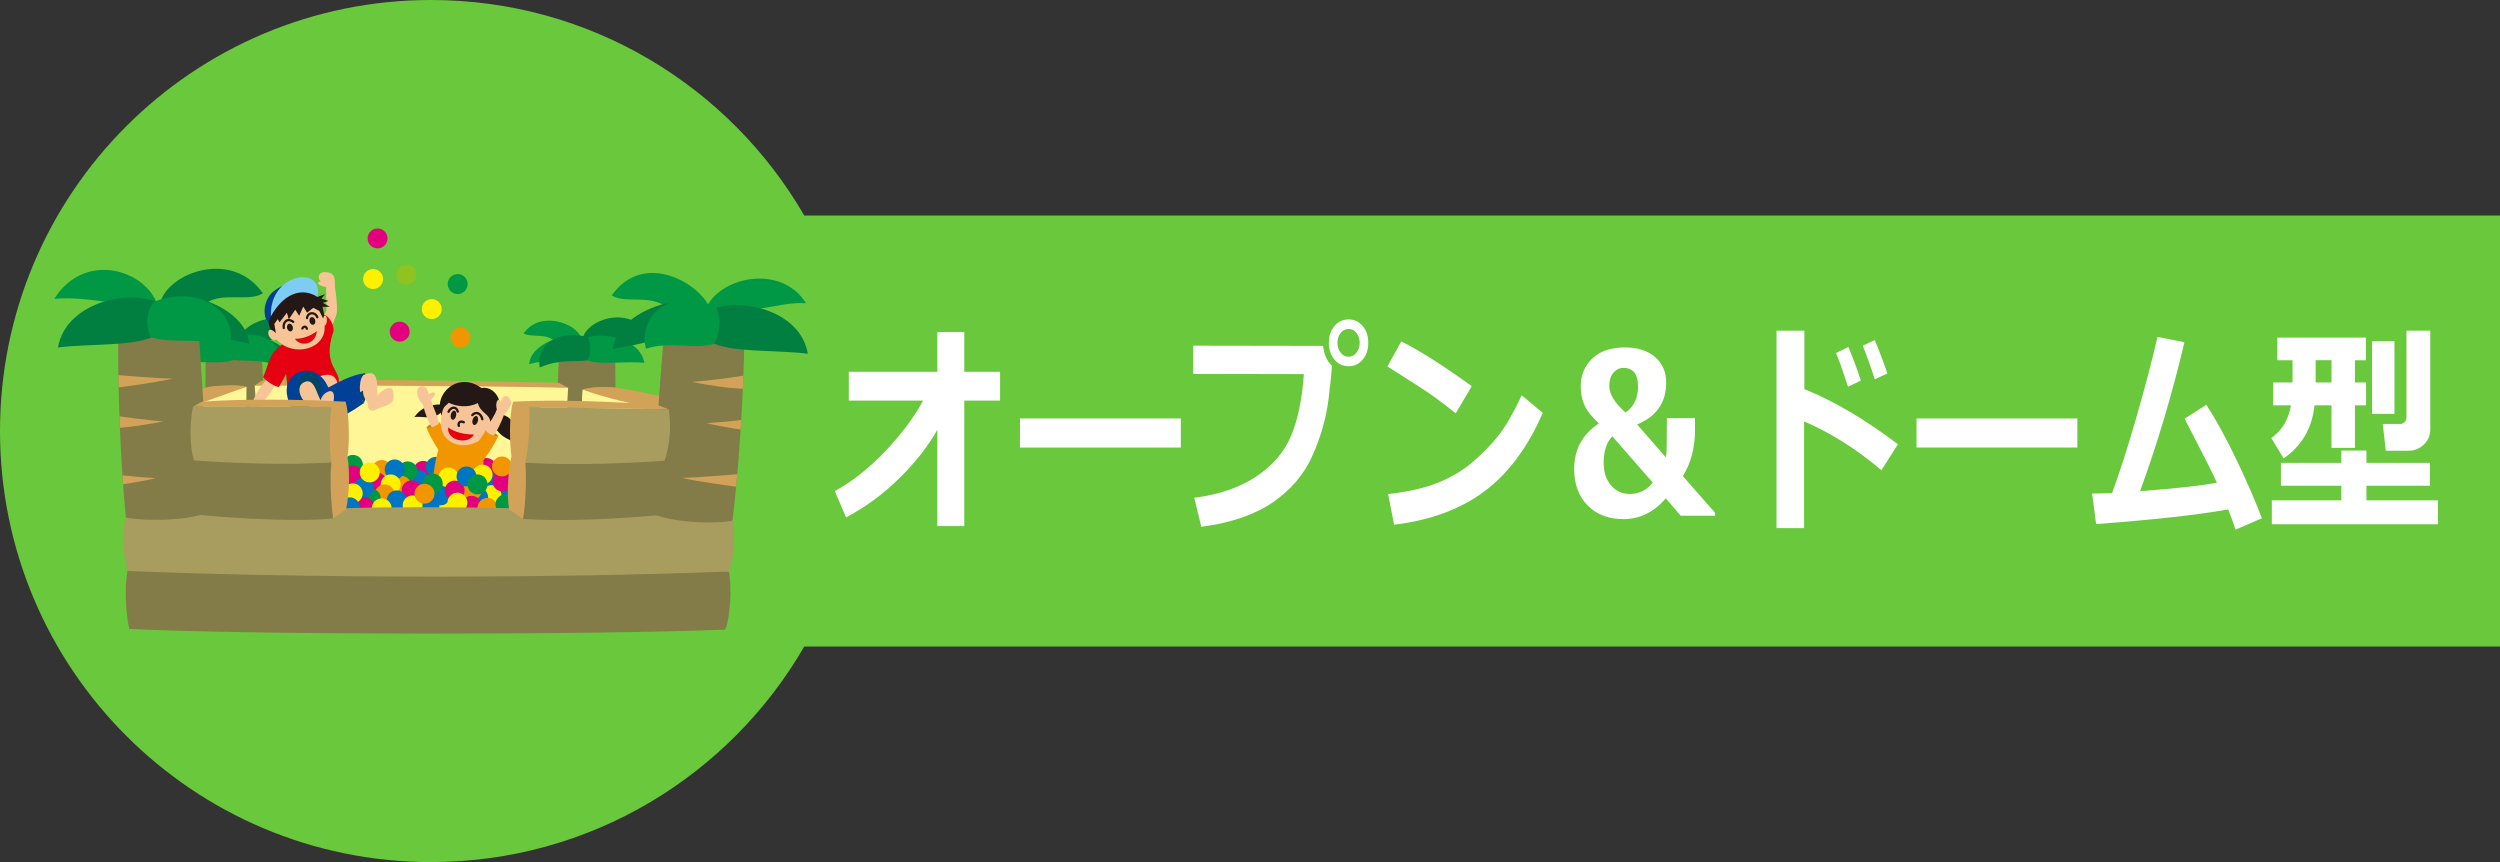 <?xml version="1.0" encoding="utf-8"?>
<!-- Generator: Adobe Illustrator 16.2.0, SVG Export Plug-In . SVG Version: 6.00 Build 0)  -->
<!DOCTYPE svg PUBLIC "-//W3C//DTD SVG 1.1//EN" "http://www.w3.org/Graphics/SVG/1.1/DTD/svg11.dtd">
<svg version="1.1" id="tab_opendome_02" xmlns="http://www.w3.org/2000/svg" xmlns:xlink="http://www.w3.org/1999/xlink" x="0px"
	 y="0px" width="290px" height="100px" viewBox="0 0 290 100" enable-background="new 0 0 290 100" xml:space="preserve">
<rect x="0" y="0" width="290" height="100" fill="#333333" stroke="none"/>
<g>
	<g>
		<path fill="#69C83C" d="M290,25H93.294C84.648,10.06,68.504,0,50,0C22.387,0,0,22.386,0,50s22.387,50,50,50
			c18.504,0,34.648-10.06,43.294-25H290V25z"/>
		<g>
			<path fill="#837B48" d="M84.559,66.294c0.328,1.679,0.18,5.239-0.426,6.74C68.186,73.666,29.736,73.666,15,72.955
				c-0.346-1.422-0.607-4.563-0.215-6.719L84.559,66.294z"/>
			<path fill="#837B48" d="M71.352,41.165c0.104,4.173-0.025,10.164-0.412,14.706c-1.396,0.351-4.715,0.322-6.348-0.271
				c-0.184-3.564,0.064-10.411,0.262-14.596L71.352,41.165z"/>
			<path fill="#007F41" d="M67.613,39.139c0.748-2.342,5.969-3.791,7.781,0.074C73.27,38.489,70.777,40.279,67.613,39.139z"/>
			<path fill="#009844" d="M67.396,39.139c-0.67-1.73-4.797-3.111-6.658-0.472c0.855,0.554,2.662-0.12,3.67,0.997L67.396,39.139z"/>
			<path fill="#009844" d="M65.158,39.127c-1.531,0.285-3.65,1.406-3.771,3.104c0.748-0.207,2.156-0.377,2.779-0.66L65.158,39.127z"
				/>
			<path fill="#009844" d="M68.223,39.115c1.906-0.58,6.023,0.162,6.521,2.979c-1.99-0.251-5.23,0.289-6.598-0.293L68.223,39.115z"
				/>
			<path fill="#007F41" d="M68.146,41.801c-1.789,0.219-3.193-0.168-5.535,0.823c-0.486-2.494,2.027-4.495,5.611-3.509
				C68.527,39.949,68.625,41.035,68.146,41.801z"/>
			<path fill="#837B48" d="M23.871,41.117c-0.102,4.169,0.029,10.16,0.414,14.703c1.396,0.354,4.717,0.325,6.348-0.269
				c0.18-3.565-0.066-10.415-0.266-14.597L23.871,41.117z"/>
			<path fill="#007F41" d="M27.826,39.094c0.754-1.937,5.355-3.478,7.426-0.535c-0.955,0.625-2.967-0.131-4.086,1.113L27.826,39.094
				z"/>
			<path fill="#007F41" d="M30.066,39.071c1.533,0.291,3.646,1.411,3.77,3.108c-0.744-0.203-2.154-0.371-2.775-0.66L30.066,39.071z"
				/>
			<path fill="#009844" d="M27.004,39.067c-1.908-0.584-6.023,0.153-6.525,2.977c1.992-0.249,5.232,0.287,6.6-0.295
				c1.791,0.222,3.193-0.165,5.539,0.827C33.102,40.082,30.586,38.078,27.004,39.067z"/>
			<path fill="#D2A258" d="M64.809,44.404c-8.768-0.195-26.559-0.518-34.424-0.257l-0.84,0.578l36.359,0.259L64.809,44.404z"/>
			<path fill="#FFF697" d="M65.904,44.984l-0.58,10.248c-8.508-0.065-27.533-0.189-35.064-0.255l-0.715-10.252
				C39.605,44.726,54.492,44.726,65.904,44.984z"/>
			<g>
				<path fill="#F7C498" d="M36.748,43.476c0.84-0.161,2.061-0.953,2.635,1.079l-1.4,0.82L36.748,43.476z"/>
				<path fill="#004567" d="M42.219,46.76c0.326-0.804,0.625-2.969,0.094-3.468l-1.578,1.005L42.219,46.76z"/>
				<path fill="#F7C498" d="M41.494,44.275l0.635-0.758c2.09-1.039,1.479,1.641,1.705,2.636c0.174,0.759-0.809,1.427-1.045,0.861
					c-0.285-0.676-0.701-0.846-0.68-1.707l-0.461,0.259L41.494,44.275z"/>
				<path fill="#F7C498" d="M37.777,39.062c0,0,1.266-2.04,1.307-2.959c0.043-0.921-0.127-2.177-0.246-2.885
					c-0.121-0.7-1-0.494-1.006,0.218c-0.006,0.715,0.053,2.594,0.053,2.594l-1.188,2.085L37.777,39.062z"/>
				<path fill="#F7C498" d="M30.988,43.97c-0.93,0.927-1.576,2.243-1.854,3.126c-0.277,0.876,0.594,0.662,0.904,0.182
					c0.463-0.718,1.389-1.597,1.943-2.751L30.988,43.97z"/>
				<path fill="#F7C498" d="M29.092,47.021c-0.508,0.406-1.01,1.181-0.738,1.631c0.23,0.381,0.684,0.293,1.066-0.337
					c0.281,0.129,0.637-0.262,0.512-1.041C29.828,46.644,29.389,46.785,29.092,47.021z"/>
				<path fill="#E50012" d="M30.527,43.753c0.33,0.421,1.238,1.046,1.828,1.144c0.289-0.535,0.834-1.515,0.834-1.515
					c0.08,0.953,0.273,2.607,0.273,2.607s5.369-4.772,5.754-1.174c0.645-1.916-1.988-2.09-0.535-6.408
					c0.135-0.761-0.742-2.196-1.393-1.848c-0.559,0.64-1.508,1.665-1.508,1.665l-2.656,1.471
					C31.096,40.961,31.328,41.896,30.527,43.753z"/>
				<path fill="#231815" d="M31.145,37.431c0,0,0.141,0.812,0.633,1.394c2.133,0.465,5.637-0.547,5.805-1.314
					c0.166-0.77-0.178-1.913-0.178-1.913l0.84-0.021l-0.813-0.444l0.668-0.228l-0.811-0.255l0.428-0.53l-0.896,0.324l-0.73-1.18
					l-2.988,0.995L31,36.359L31.145,37.431z"/>
				<path fill="#F7C498" d="M37.482,36.946l-0.443-0.88l-0.701-0.36l-0.717,0.566l-0.443-0.708l-0.473,1.066l-0.451-0.707
					l-0.758,1.12l-0.215-0.771l-0.852,1.12l-0.207-0.379l-0.404,0.566l0.184,1.072c-1.24-1.317-1.145,1.064,0.102,0.75
					c1.924,2.137,5.779,1.08,5.549-1.605C38.217,37.383,37.756,35.928,37.482,36.946z"/>
				<path fill="#231815" d="M33.936,37.833c0.092,0.226,0.031,0.489-0.137,0.581c-0.164,0.089-0.375-0.028-0.469-0.258
					c-0.09-0.229-0.033-0.488,0.135-0.578C33.631,37.486,33.844,37.602,33.936,37.833z"/>
				<path fill="#231815" d="M36.539,37.065c0.094,0.233,0.031,0.493-0.133,0.583c-0.166,0.091-0.377-0.026-0.471-0.252
					c-0.09-0.233-0.033-0.494,0.137-0.584C36.238,36.725,36.449,36.836,36.539,37.065z"/>
				<path fill="#004097" d="M31.738,33.796c2.004-1.567,4.02-1.019,5.082,0.647c-1.4-1.433-4.191-0.686-5.391,2.231
					c-0.107,0.257-0.24,0.593-0.285,0.756C30.361,36.645,30.615,34.678,31.738,33.796z"/>
				<path fill="#7DCCF3" d="M36.82,34.443c0.824-3.75-5.604-2.824-5.391,2.231C33.057,33.796,35.205,33.396,36.82,34.443z"/>
				<path fill="none" stroke="#231815" stroke-width="0.266" stroke-linecap="round" d="M35.594,38.131
					c-0.041-0.25-0.338-0.357-0.523-0.026"/>
				<path fill="none" stroke="#231815" stroke-width="0.266" stroke-linecap="round" d="M35.615,36.895
					c0.07-0.67,0.918-0.79,1.193-0.094"/>
				<path fill="none" stroke="#231815" stroke-width="0.266" stroke-linecap="round" d="M34.012,37.335
					c-0.693-0.534-1.223,0.069-1.092,0.714"/>
				<path fill="#F7C498" d="M38.838,33.218c0.045-1.055-0.035-1.567-1.039-1.651c-0.869-0.073-1.053,0.698-0.582,1.058
					c-0.678,0.127-0.223,0.616,0.742,0.672L38.838,33.218z"/>
				<path fill="#004097" d="M33.303,45.85c-0.529-2.873,3.4-4.227,4.779-0.893c1.117-0.612,2.76-1.491,4.23-1.665
					c-0.676,0.532-0.807,2.389-0.094,3.468c-2.811,1.899-3.984,2.483-5.889,1.997C34.875,48.879,33.668,47.85,33.303,45.85z"/>
				<path fill="#004567" d="M35.904,43.246c1.588,0.038,1.955,3.352-0.055,3.507C34.5,46.863,33.879,43.188,35.904,43.246z"/>
				<path fill="#F7C498" d="M38.111,45.411c-0.516,0.193-0.822,0.593-0.906,1.025c-0.502-0.794-0.73-2.532-1.807-2.149
					c-0.854,0.307-0.797,1.198-0.355,1.941c0.348,0.576,1.668,1.531,2.242,2.222c0.184,0.225,0.387,0.303,0.637,0.274
					c0.773-0.1,0.324-1.128,0.57-1.612C38.848,46.416,38.91,45.114,38.111,45.411z"/>
				<path fill="#F7C498" d="M43.834,45.809c0.789-0.832,1.602-1.043,1.744-0.491c0.355,1.378-0.398,1.629-1.166,1.868
					c-0.771,0.237-1.242,0.7-1.576,0.277C42.264,46.733,43.355,46.314,43.834,45.809z"/>
				<path fill="#E50012" d="M36.74,38.407c-0.619,0.513-1.566,0.919-2.539,0.89C34.973,40.365,36.689,39.839,36.74,38.407z"/>
			</g>
			<g>
				<path fill="#0075C1" d="M55.494,55.604c0,0.638,0.516,1.156,1.154,1.156s1.158-0.519,1.158-1.156
					c0-0.643-0.52-1.158-1.158-1.158S55.494,54.961,55.494,55.604z"/>
				<path fill="#0075C1" d="M57.646,57.005c0,0.64,0.523,1.16,1.16,1.16c0.639,0,1.158-0.521,1.158-1.16
					c0-0.636-0.52-1.154-1.158-1.154C58.17,55.851,57.646,56.369,57.646,57.005z"/>
				<path fill="#FFF000" d="M55.854,57.438c0,0.639,0.521,1.154,1.156,1.154c0.637,0,1.16-0.516,1.16-1.154
					c0-0.642-0.523-1.158-1.16-1.158C56.375,56.279,55.854,56.796,55.854,57.438z"/>
				<path fill="#0075C1" d="M54.311,57.697c0,0.642,0.52,1.156,1.154,1.156c0.645,0,1.158-0.515,1.158-1.156
					c0-0.635-0.514-1.159-1.158-1.159C54.83,56.538,54.311,57.063,54.311,57.697z"/>
				<path fill="#FFF000" d="M50.289,58.805c0,0.637,0.521,1.157,1.154,1.157c0.645,0,1.162-0.521,1.162-1.157
					c0-0.64-0.518-1.16-1.162-1.16C50.811,57.645,50.289,58.165,50.289,58.805z"/>
				<path fill="#FFF000" d="M52.682,56.919c0,0.641,0.518,1.157,1.154,1.157c0.643,0,1.158-0.517,1.158-1.157
					c0-0.64-0.516-1.158-1.158-1.158C53.199,55.761,52.682,56.279,52.682,56.919z"/>
				<path fill="#F29600" d="M43.137,54.522c0,0.641,0.516,1.157,1.156,1.157c0.645,0,1.16-0.517,1.16-1.157
					c0-0.642-0.516-1.156-1.16-1.156C43.652,53.366,43.137,53.881,43.137,54.522z"/>
				<path fill="#E3007F" d="M47.934,54.625c0,0.64,0.518,1.158,1.158,1.158c0.645,0,1.158-0.519,1.158-1.158
					c0-0.639-0.514-1.159-1.158-1.159C48.451,53.466,47.934,53.986,47.934,54.625z"/>
				<path fill="#E3007F" d="M55.254,54.285c0,0.641,0.518,1.156,1.156,1.156c0.641,0,1.16-0.516,1.16-1.156
					c0-0.642-0.52-1.158-1.16-1.158C55.771,53.127,55.254,53.644,55.254,54.285z"/>
				<circle fill="#0075C1" cx="48.559" cy="55.686" r="1.158"/>
				<path fill="#E3007F" d="M42.541,55.96c0,0.636,0.516,1.154,1.158,1.154c0.637,0,1.154-0.519,1.154-1.154
					c0-0.642-0.518-1.158-1.154-1.158C43.057,54.802,42.541,55.318,42.541,55.96z"/>
				<path fill="#0075C1" d="M49.395,54.154c0,0.64,0.518,1.154,1.158,1.154c0.639,0,1.158-0.515,1.158-1.154
					c0-0.643-0.52-1.158-1.158-1.158C49.912,52.996,49.395,53.512,49.395,54.154z"/>
				<g>
					<path fill="#231815" d="M51.137,46.927c-0.91-0.04-2.254,0.222-3.066,1.462c1.051-0.189,2.156,0.484,3.207-0.67L51.137,46.927z
						"/>
					<path fill="#231815" d="M57.736,48.012c1.943,0.205,2.012,1.463,2.154,3.357c-1.895-0.725-2.568-1.445-2.756-2.997
						L57.736,48.012z"/>
					<path fill="#F29600" d="M51.971,50.288c-1.178,0.947-1.504,3.273-1.795,5.451c-0.391,2.893,5.729,3.8,5.783,0.827
						c0.027-1.681,0.281-3.857,0.047-5.863L51.971,50.288z"/>
					<path fill="#BE8815" d="M49.467,49.614c0.211-0.362,0.982-0.737,1.535-0.616l-0.328,1.148L49.467,49.614z"/>
					<path fill="#F7C498" d="M51.02,49.352c-0.387-1.525-0.797-2.078-1.027-3.009c0.916-0.838,0.279-1.073-0.252-0.589
						c-0.162-0.703-0.48-1.098-0.975-0.921c-0.5,0.182-0.582,1.156,0.279,2.096c0.326,1.192,0.555,1.813,1.125,2.825L51.02,49.352z"
						/>
					<path fill="#F29600" d="M49.467,49.614c0.326,0.115,1.297-0.205,1.535-0.616c0.264,0.528,1.059,1.675,1.059,1.675l-1.09,1.679
						C50.971,52.352,49.998,50.942,49.467,49.614z"/>
					<path fill="#231815" d="M51.225,48.199c-1.053-2.566,1.982-5.168,4.615-3.188c2.088-0.345,3.256,2.946,0.963,5.116
						L51.225,48.199z"/>
					<path fill="#F7C498" d="M52.051,46.717c-0.379,0.432-0.656,0.346-0.826,1.482c-0.744,3.636,3.324,4.579,5.578,1.928
						c1.551-0.449,0.807-2.451,0.088-1.187c-0.188-1.069-1.117-0.947-1.463-2.188C54.256,47.355,52.928,47.148,52.051,46.717z"/>
					<path fill="#231815" d="M52.914,48.199c-0.049,0.287-0.232,0.512-0.402,0.492c-0.176-0.019-0.273-0.27-0.225-0.559
						c0.049-0.293,0.236-0.51,0.406-0.496C52.867,47.654,52.967,47.907,52.914,48.199z"/>
					<path fill="#231815" d="M55.438,48.833c-0.068,0.287-0.262,0.496-0.436,0.466c-0.172-0.031-0.256-0.285-0.188-0.57
						c0.07-0.291,0.266-0.5,0.438-0.472C55.426,48.288,55.506,48.546,55.438,48.833z"/>
					<path fill="none" stroke="#231815" stroke-width="0.275" stroke-linecap="round" d="M53.225,49.398
						c-0.129-0.353,0.191-0.63,0.57-0.416"/>
					<path fill="none" stroke="#231815" stroke-width="0.273" stroke-linecap="round" d="M54.791,48.154
						c0.289-0.385,0.959-0.366,1.16,0.473"/>
					<path fill="none" stroke="#231815" stroke-width="0.273" stroke-linecap="round" d="M53.098,47.746
						c-0.117-0.588-0.766-0.62-1.066,0.014"/>
					<path fill="#E50012" d="M51.979,49.592c0.779,0.535,1.828,0.814,3.01,0.816C54.273,51.662,51.826,51.094,51.979,49.592z"/>
					<path fill="#BE8815" d="M57.809,50.551c-0.35-0.353-1.029-0.663-1.467-0.615l0.047,1.045L57.809,50.551z"/>
					<path fill="#F7C498" d="M56.254,50.354c0.525-1.482,1.063-1.963,1.379-2.871c-0.289-1.066,0.436-1.517,0.375-0.735
						c0.223-0.689,0.602-1.017,0.984-0.653c0.426,0.398,0.457,1.07-0.488,1.928c-0.426,1.158-0.775,1.844-1.434,2.807L56.254,50.354
						z"/>
					<path fill="#F29600" d="M57.809,50.551c-0.326,0.11-1.248-0.197-1.467-0.615c-0.281,0.523-1.109,1.646-1.109,1.646l0.826,1.82
						C56.059,53.402,57.246,51.863,57.809,50.551z"/>
				</g>
				<circle fill="#0075C1" cx="51.106" cy="57.464" r="1.159"/>
				<path fill="#E3007F" d="M45.205,38.474c0,0.636,0.523,1.156,1.162,1.156c0.637,0,1.156-0.521,1.156-1.156
					c0-0.641-0.52-1.161-1.156-1.161C45.729,37.313,45.205,37.833,45.205,38.474z"/>
				<path fill="#009844" d="M46.129,54.685c0,0.638,0.516,1.16,1.156,1.16s1.158-0.522,1.158-1.16c0-0.641-0.518-1.161-1.158-1.161
					S46.129,54.044,46.129,54.685z"/>
				<circle fill="#009844" cx="40.934" cy="53.927" r="1.16"/>
				<circle fill="#F29600" cx="46.532" cy="56.355" r="1.159"/>
				<path fill="#FFF000" d="M50.867,55.395c0,0.638,0.52,1.156,1.156,1.156c0.641,0,1.162-0.519,1.162-1.156
					c0-0.643-0.521-1.157-1.162-1.157C51.387,54.237,50.867,54.752,50.867,55.395z"/>
				<path fill="#009844" d="M49.037,56.094c0,0.641,0.521,1.156,1.158,1.156c0.641,0,1.162-0.516,1.162-1.156
					c0-0.64-0.521-1.16-1.162-1.16C49.559,54.934,49.037,55.454,49.037,56.094z"/>
				<path fill="#009844" d="M51.932,32.949c0,0.64,0.518,1.16,1.158,1.16c0.637,0,1.154-0.521,1.154-1.16
					c0-0.637-0.518-1.159-1.154-1.159C52.449,31.79,51.932,32.313,51.932,32.949z"/>
				<path fill="#E3007F" d="M51.588,56.903c0,0.644,0.518,1.16,1.156,1.16c0.641,0,1.154-0.517,1.154-1.16
					c0-0.638-0.514-1.152-1.154-1.152C52.105,55.751,51.588,56.266,51.588,56.903z"/>
				<path fill="#E3007F" d="M46.594,56.883c0,0.643,0.518,1.157,1.154,1.157c0.641,0,1.158-0.515,1.158-1.157
					c0-0.638-0.518-1.16-1.158-1.16C47.111,55.723,46.594,56.245,46.594,56.883z"/>
				<circle fill="#E3007F" cx="54.696" cy="58.674" r="1.157"/>
				<circle fill="#0075C1" cx="45.781" cy="54.453" r="1.158"/>
				<circle fill="#FFF000" cx="45.319" cy="56.189" r="1.157"/>
				<path fill="#FFF000" d="M48.926,35.855c0,0.641,0.518,1.154,1.156,1.154c0.641,0,1.16-0.514,1.16-1.154
					c0-0.64-0.52-1.16-1.16-1.16C49.443,34.695,48.926,35.216,48.926,35.855z"/>
				<circle fill="#FFF000" cx="43.277" cy="32.366" r="1.158"/>
				<circle fill="#F29600" cx="44.624" cy="57.348" r="1.157"/>
				<path fill="#009844" d="M41.844,57.811c0,0.638,0.52,1.156,1.156,1.156c0.641,0,1.162-0.519,1.162-1.156
					c0-0.641-0.521-1.16-1.162-1.16C42.363,56.65,41.844,57.17,41.844,57.811z"/>
				<path fill="#E3007F" d="M57.129,55.845c0,0.636,0.516,1.156,1.156,1.156c0.639,0,1.156-0.521,1.156-1.156
					c0-0.642-0.518-1.16-1.156-1.16C57.645,54.685,57.129,55.203,57.129,55.845z"/>
				<circle fill="#E3007F" cx="40.92" cy="55.148" r="1.156"/>
				<path fill="#E3007F" d="M41.105,58.812c0,0.64,0.52,1.158,1.16,1.158c0.637,0,1.154-0.519,1.154-1.158
					c0-0.638-0.518-1.156-1.154-1.156C41.625,57.655,41.105,58.174,41.105,58.812z"/>
				<circle fill="#0075C1" cx="42.192" cy="56.538" r="1.157"/>
				<path fill="#0075C1" d="M44.854,58.044c0,0.638,0.52,1.156,1.16,1.156c0.637,0,1.156-0.519,1.156-1.156
					c0-0.643-0.52-1.161-1.156-1.161C45.373,56.883,44.854,57.401,44.854,58.044z"/>
				<path fill="#0075C1" d="M48.676,58.504c0,0.641,0.516,1.162,1.158,1.162c0.637,0,1.158-0.521,1.158-1.162
					c0-0.636-0.521-1.156-1.158-1.156C49.191,57.348,48.676,57.868,48.676,58.504z"/>
				<circle fill="#FFF000" cx="42.888" cy="54.802" r="1.157"/>
				<path fill="#FFF000" d="M39.764,57.23c0,0.64,0.518,1.158,1.156,1.158c0.637,0,1.156-0.519,1.156-1.158
					c0-0.637-0.52-1.156-1.156-1.156C40.281,56.074,39.764,56.594,39.764,57.23z"/>
				<circle fill="#FFF000" cx="53.062" cy="58.307" r="1.157"/>
				<circle fill="#F29600" cx="56.544" cy="58.917" r="1.157"/>
				<path fill="#F29600" d="M57.07,54.106c0,0.64,0.52,1.158,1.156,1.158c0.643,0,1.16-0.519,1.16-1.158
					c0-0.641-0.518-1.155-1.16-1.155C57.59,52.951,57.07,53.466,57.07,54.106z"/>
				<circle fill="#FFF000" cx="47.865" cy="58.622" r="1.156"/>
				<circle fill="#FFF000" cx="44.278" cy="58.967" r="1.155"/>
				<path fill="#009844" d="M57.473,58.504c0,0.641,0.521,1.162,1.156,1.162c0.645,0,1.16-0.521,1.16-1.162
					c0-0.636-0.516-1.156-1.16-1.156C57.994,57.348,57.473,57.868,57.473,58.504z"/>
				<path fill="#FFF000" d="M54.822,55.059c0,0.641,0.516,1.154,1.156,1.154c0.637,0,1.16-0.514,1.16-1.154
					c0-0.64-0.523-1.16-1.16-1.16C55.338,53.898,54.822,54.419,54.822,55.059z"/>
				<circle fill="#0075C1" cx="54.116" cy="55.265" r="1.155"/>
				<circle fill="#8FC31F" cx="47.14" cy="31.864" r="1.159"/>
				<circle fill="#009844" cx="55.389" cy="56.189" r="1.16"/>
				<circle fill="#0075C1" cx="40.571" cy="58.854" r="1.159"/>
				<path fill="#F29600" d="M48.082,57.27c0,0.641,0.52,1.157,1.16,1.157c0.637,0,1.158-0.517,1.158-1.157
					c0-0.64-0.521-1.156-1.158-1.156C48.602,56.113,48.082,56.63,48.082,57.27z"/>
				<path fill="#F29600" d="M52.252,39.147c0,0.638,0.521,1.158,1.158,1.158c0.639,0,1.158-0.521,1.158-1.158
					s-0.52-1.157-1.158-1.157C52.773,37.99,52.252,38.51,52.252,39.147z"/>
				<path fill="#E3007F" d="M42.641,27.661c0,0.638,0.516,1.152,1.156,1.152c0.639,0,1.156-0.515,1.156-1.152
					c0-0.642-0.518-1.16-1.156-1.16C43.156,26.501,42.641,27.02,42.641,27.661z"/>
			</g>
			<path fill="#A89C5E" d="M84.559,66.294c0.58-1.52,0.773-4.512,0.41-6.167l-4.912-2.709l-21,1.529
				c-5.398-0.132-13.531-0.158-18.912,0l-20.488-1.665l-5.055,2.516c-0.473,2.008-0.34,4.521,0.184,6.438
				C35.885,67.098,64.475,67.089,84.559,66.294z"/>
			<path fill="#D2A258" d="M59.521,46.598c-0.516,1.816-0.385,4.867-0.195,6.318c-0.32,1.509-0.605,4.152-0.27,6.181l1.627,1.104
				L62.682,46.9L59.521,46.598z"/>
			<path fill="#FFF697" d="M67.582,45.178c-0.133,1.29-0.082,2.819,0.061,3.934l8.045-1.729L67.582,45.178z"/>
			<path fill="#D2A258" d="M67.582,45.178c1.029-0.32,2.266-0.311,3.512-0.257c1.691,0.193,4.934,0.871,7.445,1.497l-2.852,0.965
				C73.801,46.9,69.852,46.096,67.582,45.178z"/>
			<g>
				<defs>
					<path id="SVGID_1_" d="M86.34,39.295c-0.068,5.997-0.576,14.594-1.371,21.098c-2.021,0.433-6.789,0.215-9.104-0.725
						c-0.072-5.129,0.652-14.954,1.154-20.953L86.34,39.295z"/>
				</defs>
				<use xlink:href="#SVGID_1_"  overflow="visible" fill="#837B48"/>
				<clipPath id="SVGID_2_">
					<use xlink:href="#SVGID_1_"  overflow="visible"/>
				</clipPath>
				<path clip-path="url(#SVGID_2_)" fill="#D2A258" d="M86.588,43.52c-1.963,0.325-4.578,0.654-6.346,0.783
					c1.504,0.325,4.906,0.854,6.346,0.783C88.023,45.022,86.588,43.52,86.588,43.52z"/>
				<path clip-path="url(#SVGID_2_)" fill="#D2A258" d="M86.127,54.961c-1.697,0.13-5.164,0.459-7.125,0.459
					c2.354,0.524,5.557,0.917,6.861,1.112C87.174,56.726,86.127,54.961,86.127,54.961z"/>
				<path clip-path="url(#SVGID_2_)" fill="#D2A258" d="M86.324,48.686c-1.293,0.165-2.98,0.314-4.383,0.389
					c1.178,0.328,3.795,0.724,4.58,0.854C87.303,50.059,86.324,48.686,86.324,48.686z"/>
			</g>
			<path fill="#837B48" d="M76.16,59.776c-4.193,0.395-10.963,0.747-15.477,0.425c0.285-1.736,0.408-4.644,0.264-6.542l16.148-0.215
				C77.168,55.188,76.945,58.217,76.16,59.776z"/>
			<path fill="#D2A258" d="M77.574,47.482l-1.404-0.531c-4.449-0.34-11.668-0.645-16.648-0.354l1.855,0.646L77.574,47.482z"/>
			<path fill="#A89C5E" d="M77.096,53.444c-4.121,0.299-11.377,0.594-16.148,0.215c0.359-1.734,0.57-4.521,0.43-6.415
				c3.609,0.014,12.434,0.183,16.197,0.238C77.906,49.377,77.672,51.815,77.096,53.444z"/>
			<path fill="#D2A258" d="M28.596,44.865c-1.242-0.331-2.662-0.124-3.822-0.074c-1.691,0.193-3.893,1.107-6.408,1.739l2.852,0.965
				C23.104,47.013,26.326,45.782,28.596,44.865z"/>
			<path fill="#FFF697" d="M28.596,44.865c-0.018,1.15,0,3.068-0.146,4.181l-7.232-1.551L28.596,44.865z"/>
			<path fill="#009844" d="M82.004,35.537c1.811-3.539,8.744-4.84,11.49-0.359C90.314,34.885,85.57,37.157,82.004,35.537z"/>
			<path fill="#009844" d="M82.303,35.637c-1.375-2.961-7.73-6.5-11.342-1.37c1.66,1.081,4.914-0.365,6.865,1.804L82.303,35.637z"/>
			<path fill="#007F41" d="M77.672,35.105c-2.676,0.507-6.355,2.455-6.578,5.417c1.305-0.36,3.762-0.647,4.844-1.154L77.672,35.105z
				"/>
			<path fill="#007F41" d="M83.088,35.684c3.324-1.013,9.752,0.434,10.623,5.346c-3.469-0.433-8.453-0.146-10.836-1.154
				L83.088,35.684z"/>
			<path fill="#009844" d="M18.137,35.032c-1.66-3.899-8.453-5.78-11.846-0.361C10.627,34.238,15.754,36.117,18.137,35.032z"/>
			<path fill="#007F41" d="M18.641,34.958c1.016-3.323,8.24-6.066,11.852-0.94c-1.658,1.088-4.912-0.285-6.791,1.304L18.641,34.958z
				"/>
			<path fill="#007F41" d="M22.328,34.456c2.672,0.502,6.359,2.454,6.576,5.419c-1.301-0.363-3.758-0.654-4.84-1.16L22.328,34.456z"
				/>
			<g>
				<defs>
					<path id="SVGID_3_" d="M13.717,38.934c-0.064,5.999,0.242,14.592,0.885,21.096c2.012,0.437,7.055,0.398,9.391-0.538
						c0.188-5.13-0.576-15.139-0.943-21.136L13.717,38.934z"/>
				</defs>
				<use xlink:href="#SVGID_3_"  overflow="visible" fill="#837B48"/>
				<clipPath id="SVGID_4_">
					<use xlink:href="#SVGID_3_"  overflow="visible"/>
				</clipPath>
				<path clip-path="url(#SVGID_4_)" fill="#D2A258" d="M12.598,48.097c1.963,0.327,4.578,0.654,6.346,0.784
					c-1.508,0.326-4.908,0.849-6.346,0.781C11.158,49.601,12.598,48.097,12.598,48.097z"/>
				<path clip-path="url(#SVGID_4_)" fill="#D2A258" d="M12.963,43.453c1.701,0.13,5.17,0.457,7.129,0.457
					c-2.355,0.526-5.559,0.917-6.865,1.112C11.92,45.22,12.963,43.453,12.963,43.453z"/>
				<path clip-path="url(#SVGID_4_)" fill="#D2A258" d="M13.676,55.069c1.293,0.165,2.982,0.314,4.377,0.391
					c-1.176,0.329-3.791,0.72-4.576,0.849C12.689,56.445,13.676,55.069,13.676,55.069z"/>
			</g>
			<path fill="#007F41" d="M17.561,39.149c-2.385,1.013-7.369,0.726-10.838,1.156c0.865-4.913,7.445-6.719,11.271-5.348
				L17.561,39.149z"/>
			<path fill="#D2A258" d="M40.104,46.598c0.453,1.816,0.443,4.959,0.199,6.41c0.275,1.513,0.252,4.061-0.158,6.089l-1.514,1.036
				l-1.492-13.266L40.104,46.598z"/>
			<path fill="#837B48" d="M23.227,59.742c4.176,0.395,11.561,0.823,15.404,0.391c-0.229-1.732-0.396-4.613-0.188-6.51L22.504,53.41
				C22.373,55.152,22.492,58.18,23.227,59.742z"/>
			<path fill="#D2A258" d="M22.387,47.176l1.033-0.578c4.463-0.341,11.711-0.291,16.684,0l-1.67,0.604L22.387,47.176z"/>
			<path fill="#A89C5E" d="M22.504,53.41c4.109,0.301,11.158,0.594,15.939,0.213c-0.303-1.734-0.217-4.521-0.01-6.421
				c-3.613,0.02-12.27-0.08-16.047-0.026C21.992,49.07,21.982,51.779,22.504,53.41z"/>
			<path fill="#009844" d="M83.088,35.684c-5.129-2.529-9.102,0.796-8.162,4.766c2.891-0.938,5.49,0.147,7.949-0.574
				C83.426,38.658,83.768,37.113,83.088,35.684z"/>
			<path fill="#009844" d="M17.561,39.149c2.457,0.726,6.211,0,9.104,0.938c0.939-3.971-3.615-7.077-8.67-5.13
				C16.896,35.689,16.848,38.21,17.561,39.149z"/>
		</g>
	</g>
	<g>
		<g>
			<path fill="#FFFFFF" d="M108.729,49.848c-1.016,1.845-2.466,3.703-4.352,5.573s-3.962,3.402-6.23,4.596l-1.311-3.047
				c2.018-1.108,3.966-2.649,5.845-4.621s3.346-3.932,4.403-5.878h-8.623v-3.339h10.268v-4.621h3.128v4.621h4.154v3.339h-4.154
				V61.02h-3.128V49.848z"/>
			<path fill="#FFFFFF" d="M136.974,51.917h-18.657V48.54h18.657V51.917z"/>
			<path fill="#FFFFFF" d="M154.493,42.408v0.025c0,0.491-0.128,1.788-0.386,3.891c-0.258,2.104-0.865,4.251-1.823,6.443
				s-2.488,4.016-4.591,5.472c-2.102,1.456-4.883,2.412-8.343,2.869l-0.813-3.364c2.844-0.364,5.221-1.174,7.13-2.432
				c1.909-1.256,3.264-2.813,4.063-4.672c0.799-1.857,1.307-4.271,1.523-7.242l-12.838-0.025v-3.275l15.062,0.025
				C153.593,41.139,153.932,41.9,154.493,42.408z M158.719,39.768c0,0.787-0.217,1.437-0.65,1.949
				c-0.434,0.512-0.979,0.768-1.635,0.768c-0.657,0-1.203-0.256-1.636-0.768c-0.433-0.513-0.649-1.162-0.649-1.949
				s0.217-1.437,0.649-1.949c0.433-0.512,0.979-0.768,1.636-0.768c0.656,0,1.201,0.256,1.635,0.768
				C158.502,38.331,158.719,38.98,158.719,39.768z M157.352,38.625c-0.246-0.313-0.553-0.47-0.918-0.47
				c-0.366,0-0.672,0.156-0.92,0.47c-0.247,0.313-0.371,0.694-0.371,1.143s0.124,0.829,0.371,1.143
				c0.248,0.313,0.554,0.47,0.92,0.47c0.365,0,0.672-0.156,0.918-0.47c0.248-0.313,0.371-0.694,0.371-1.143
				S157.6,38.938,157.352,38.625z"/>
			<path fill="#FFFFFF" d="M170.723,44.795l-1.858,3.148c-1.003-0.804-1.892-1.481-2.666-2.031c-0.775-0.55-2.527-1.685-5.256-3.402
				l1.604-2.907C164.673,40.66,167.398,42.392,170.723,44.795z M178.959,47.893c-1.719,3.97-3.964,6.995-6.732,9.077
				c-2.77,2.082-6.273,3.381-10.512,3.897l-0.691-3.555c2.316-0.263,4.246-0.702,5.789-1.32c1.544-0.618,2.896-1.428,4.058-2.432
				c1.161-1.002,2.149-2.022,2.966-3.059c0.815-1.037,1.711-2.584,2.686-4.641L178.959,47.893z"/>
			<path fill="#FFFFFF" d="M198.947,59.826h-3.982l-1.727-2.019c-1.395,1.608-3.025,2.412-4.895,2.412
				c-1.754,0-3.148-0.531-4.185-1.593c-1.036-1.063-1.554-2.474-1.554-4.234c0-2.243,0.955-4.003,2.863-5.281
				c-0.799-0.728-1.349-1.418-1.65-2.069c-0.301-0.651-0.451-1.388-0.451-2.209c0-1.32,0.451-2.405,1.355-3.257
				c0.904-0.85,2.158-1.275,3.764-1.275c1.482,0,2.652,0.372,3.508,1.117c0.857,0.745,1.285,1.735,1.285,2.971
				c0,2.302-1.123,3.919-3.371,4.85l3.352,3.834c0.066-0.245,0.102-1.769,0.102-4.57h3.26v1.371c0,2.065-0.471,3.851-1.412,5.357
				l3.738,4.253V59.826z M191.715,55.979l-4.682-5.37c-0.67,0.694-1.006,1.718-1.006,3.072c0,1.083,0.285,1.957,0.854,2.621
				c0.568,0.665,1.293,0.997,2.174,0.997C190.138,57.3,191.025,56.859,191.715,55.979z M190.01,44.846
				c0-1.447-0.563-2.171-1.687-2.171c-0.46,0-0.85,0.187-1.168,0.559s-0.478,0.88-0.478,1.523c0,0.965,0.63,1.997,1.889,3.098
				C189.528,47.178,190.01,46.175,190.01,44.846z"/>
			<path fill="#FFFFFF" d="M220.163,51.536l-1.919,3.009c-2.885-2.446-5.875-4.333-8.969-5.662v12.378h-3.199V38.358h3.23v6.779
				C212.732,46.518,216.352,48.65,220.163,51.536z M215.857,44.147l-1.483,0.711c-0.556-1.718-1.019-3.021-1.392-3.91l1.432-0.698
				C214.983,41.612,215.464,42.912,215.857,44.147z M218.934,43.322l-1.462,0.673c-0.474-1.481-0.938-2.78-1.392-3.897l1.392-0.647
				C218.027,40.779,218.514,42.069,218.934,43.322z"/>
			<path fill="#FFFFFF" d="M240.973,51.917h-18.656V48.54h18.656V51.917z"/>
			<path fill="#FFFFFF" d="M258.473,59.09c-3.596,0.644-8.705,1.21-15.326,1.701l-0.457-3.542c0.637,0,1.408-0.021,2.315-0.063
				c0.819-2.2,1.728-5.023,2.728-8.468c0.998-3.444,1.846-6.656,2.543-9.636l3.119,0.622c-1.449,6.103-3.166,11.861-5.15,17.278
				c3.961-0.305,6.934-0.631,8.918-0.978c-0.359-0.838-1.608-3.317-3.748-7.439l2.52-1.612c1.109,1.71,2.268,3.819,3.473,6.328
				c1.205,2.51,2.197,4.789,2.977,6.837l-3.058,1.32C259.041,60.601,258.756,59.817,258.473,59.09z"/>
			<path fill="#FFFFFF" d="M268.486,47.017c-0.291,2.666-1.486,4.719-3.586,6.157l-1.432-2.361c1.232-0.854,1.994-2.12,2.285-3.796
				h-2.063v-2.653h2.245v-2.577h-1.767v-2.628h10.277v2.628h-1.27v2.577h1.29v2.653h-1.29v4.938h-2.722v-4.938H268.486z
				 M282.807,60.816h-19.277v-2.78h8.064v-1.688h-7.008v-2.653h7.008V52.26h2.914v1.435h7.363v2.653h-7.363v1.688h8.299V60.816z
				 M268.617,44.363h1.839v-2.577h-1.839V44.363z M277.758,48.007h-2.6v-8.43h2.6V48.007z M281.912,49.771
				c0,0.745-0.254,1.35-0.762,1.815s-1.08,0.698-1.717,0.698h-2.681l-0.355-3.11h2.103c0.148,0,0.295-0.074,0.437-0.222
				c0.142-0.148,0.214-0.312,0.214-0.489V38.358h2.762V49.771z"/>
		</g>
	</g>
</g>
</svg>
